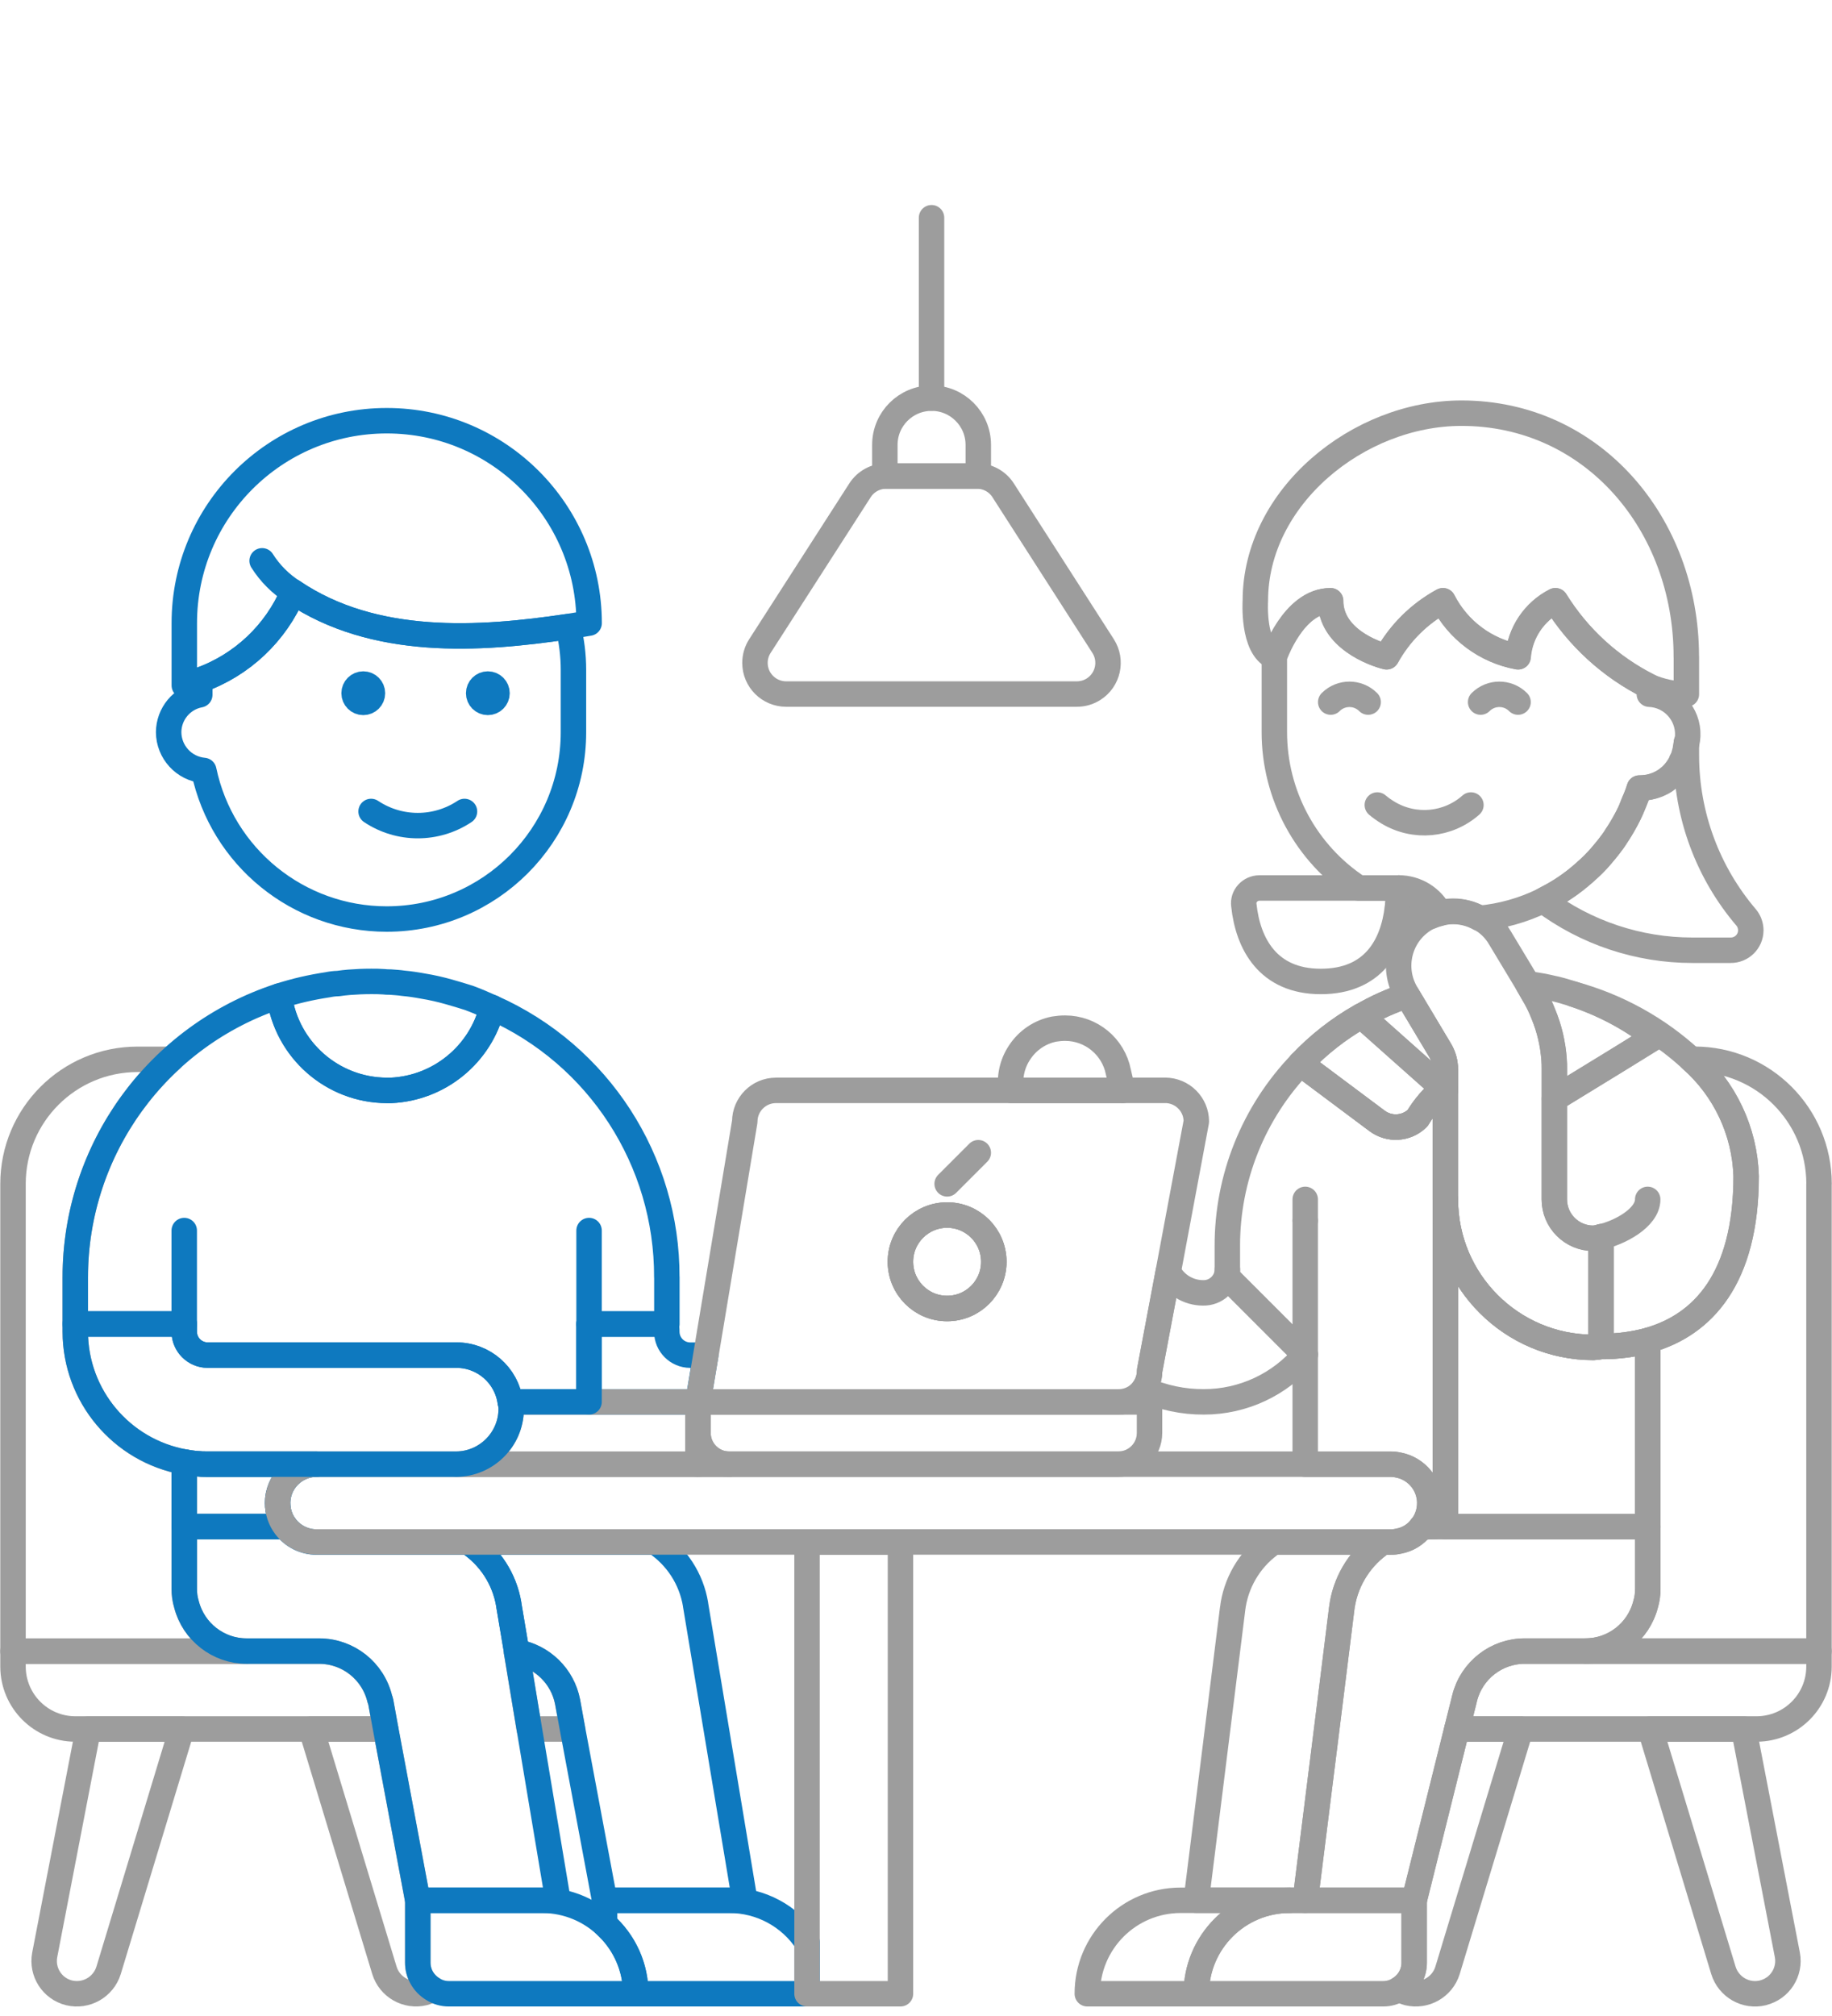 <svg width="90" height="99" viewBox="0 0 90 99" fill="none" xmlns="http://www.w3.org/2000/svg">
<g clip-path="url(#clip0_1748_5473)">
<path d="M86.608 97.863C85.772 98.067 84.922 97.585 84.666 96.761L81.07 84.906H85.663L87.806 95.995C87.966 96.835 87.442 97.656 86.608 97.86V97.863Z" stroke="#9D9D9D" stroke-width="1.25" stroke-linecap="round" stroke-linejoin="round"/>
<path d="M89.361 81.083V81.846C89.358 83.533 87.991 84.9 86.302 84.906H71.572L71.907 83.574L71.952 83.389C72.291 82.028 73.517 81.073 74.919 81.08H89.358L89.361 81.083Z" stroke="#9D9D9D" stroke-width="1.25" stroke-linecap="round" stroke-linejoin="round"/>
<path d="M74.708 84.906L71.112 96.761C70.857 97.582 70.007 98.064 69.17 97.863C69.02 97.822 68.873 97.761 68.739 97.681C69.196 97.406 69.477 96.915 69.474 96.381V93.322L71.572 84.909H74.708V84.906Z" stroke="#9D9D9D" stroke-width="1.25" stroke-linecap="round" stroke-linejoin="round"/>
<path d="M71.004 53.364V53.55L70.895 53.457C70.927 53.422 70.962 53.393 71.004 53.364Z" stroke="#9D9D9D" stroke-width="1.25" stroke-linecap="round" stroke-linejoin="round"/>
<path d="M70.47 74.964C70.25 74.964 70.029 74.98 69.812 75.008L69.857 74.964H70.47Z" stroke="#9D9D9D" stroke-width="1.25" stroke-linecap="round" stroke-linejoin="round"/>
<path d="M89.361 58.136V81.08H77.889C79.282 81.08 80.495 80.134 80.844 78.787C80.917 78.537 80.955 78.282 80.952 78.023V65.83C80.968 65.83 80.984 65.814 80.997 65.814C83.644 65.06 85.784 62.802 85.784 57.753C85.714 55.549 84.734 53.473 83.076 52.017H83.245C86.624 52.017 89.361 54.754 89.364 58.133L89.361 58.136Z" stroke="#9D9D9D" stroke-width="1.25" stroke-linecap="round" stroke-linejoin="round"/>
<path d="M80.949 65.83V74.964H71.007V58.902C71.01 62.914 74.261 66.165 78.272 66.168C78.4 66.159 78.528 66.146 78.656 66.123C79.429 66.127 80.202 66.031 80.949 65.833V65.83Z" stroke="#9D9D9D" stroke-width="1.25" stroke-linecap="round" stroke-linejoin="round"/>
<path d="M55.156 53.546H49.679C49.574 52.895 49.724 52.227 50.091 51.681C50.48 51.087 51.09 50.672 51.79 50.535C51.969 50.506 52.148 50.49 52.327 50.49C53.601 50.49 54.699 51.394 54.942 52.646L55.153 53.55L55.156 53.546Z" stroke="#9D9D9D" stroke-width="1.25" stroke-linecap="round" stroke-linejoin="round"/>
<path d="M64.105 66.532C62.875 67.995 61.061 68.841 59.148 68.841C58.126 68.848 57.117 68.634 56.184 68.215C56.373 67.954 56.475 67.637 56.475 67.311L57.392 62.447C57.721 63.083 58.375 63.485 59.091 63.489C59.736 63.511 60.279 63.003 60.298 62.358C60.298 62.352 60.298 62.348 60.298 62.342V62.725L64.102 66.532H64.105Z" stroke="#9D9D9D" stroke-width="1.25" stroke-linecap="round" stroke-linejoin="round"/>
<path d="M67.931 75.727C66.874 76.43 66.155 77.535 65.942 78.787C65.925 78.847 65.925 78.924 65.913 78.985L65.654 81.08L65.178 84.903L64.124 93.315H58.768L60.295 81.077L60.557 78.981C60.573 78.921 60.573 78.844 60.586 78.784C60.8 77.535 61.518 76.427 62.575 75.724H67.928L67.931 75.727Z" stroke="#9D9D9D" stroke-width="1.25" stroke-linecap="round" stroke-linejoin="round"/>
<path d="M70.47 74.964C70.25 74.964 70.029 74.98 69.812 75.008L69.857 74.964H70.47Z" stroke="#9D9D9D" stroke-width="1.25" stroke-linecap="round" stroke-linejoin="round"/>
<path d="M85.781 57.753C85.781 62.802 83.638 65.066 80.994 65.814C80.978 65.814 80.965 65.83 80.949 65.83C80.202 66.025 79.429 66.124 78.656 66.12V60.736C78.531 60.777 78.403 60.803 78.272 60.812C77.215 60.812 76.359 59.956 76.359 58.899V53.959L79.531 52.017L81.291 50.931C80.093 50.001 78.742 49.289 77.298 48.82C79.454 49.41 81.434 50.506 83.079 52.017C84.734 53.473 85.714 55.549 85.781 57.753Z" stroke="#9D9D9D" stroke-width="1.25" stroke-linecap="round" stroke-linejoin="round"/>
<path d="M71.004 53.546V74.961H69.857C70.489 74.117 70.317 72.923 69.474 72.291C69.247 72.121 68.988 72.003 68.71 71.949C68.586 71.917 68.458 71.904 68.327 71.904H64.121V66.504C64.121 66.504 64.121 66.519 64.105 66.532L60.295 62.725V61.192C60.288 57.852 61.576 54.639 63.891 52.227L67.656 55.041C68.251 55.485 69.075 55.44 69.614 54.932L69.646 54.901C69.978 54.348 70.403 53.856 70.901 53.447L71.007 53.54L71.004 53.546Z" stroke="#9D9D9D" stroke-width="1.25" stroke-linecap="round" stroke-linejoin="round"/>
<path d="M64.121 66.504V59.94" stroke="#9D9D9D" stroke-width="1.25" stroke-linecap="round" stroke-linejoin="round"/>
<path d="M64.121 66.504V66.548L64.105 66.532C64.105 66.532 64.121 66.516 64.121 66.504Z" stroke="#9D9D9D" stroke-width="1.25" stroke-linecap="round" stroke-linejoin="round"/>
<path d="M71.004 52.521V53.546L70.895 53.454C70.397 53.863 69.972 54.354 69.64 54.907L69.608 54.939C69.068 55.444 68.244 55.488 67.65 55.047L63.885 52.234C64.757 51.308 65.763 50.519 66.868 49.893H66.884C67.596 49.478 68.35 49.139 69.132 48.883L70.726 51.547C70.908 51.841 71.004 52.179 71 52.524L71.004 52.521Z" stroke="#9D9D9D" stroke-width="1.25" stroke-linecap="round" stroke-linejoin="round"/>
<path d="M80.949 65.83V74.964H71.007V58.902C71.01 62.914 74.261 66.165 78.272 66.168C78.4 66.159 78.528 66.146 78.656 66.123C79.429 66.127 80.202 66.031 80.949 65.833V65.83Z" stroke="#9D9D9D" stroke-width="1.25" stroke-linecap="round" stroke-linejoin="round"/>
<path d="M78.653 60.736C79.525 60.55 80.946 59.819 80.946 58.899" stroke="#9D9D9D" stroke-width="1.25" stroke-linecap="round" stroke-linejoin="round"/>
<path d="M63.358 93.318C60.828 93.318 58.775 95.366 58.772 97.898C58.772 97.901 58.772 97.905 58.772 97.908H53.416C53.412 95.378 55.459 93.322 57.992 93.318C57.995 93.318 58.002 93.318 58.005 93.318H63.358Z" stroke="#9D9D9D" stroke-width="1.25" stroke-linecap="round" stroke-linejoin="round"/>
<path d="M69.474 93.318V96.378C69.474 96.911 69.196 97.406 68.739 97.678C68.503 97.831 68.225 97.911 67.944 97.908H58.768C58.765 95.378 60.812 93.322 63.345 93.318C63.348 93.318 63.355 93.318 63.358 93.318H69.474Z" stroke="#9D9D9D" stroke-width="1.25" stroke-linecap="round" stroke-linejoin="round"/>
<path d="M71.004 52.521V53.546L70.895 53.454L66.887 49.89C67.599 49.474 68.353 49.136 69.135 48.88L70.729 51.544C70.911 51.838 71.007 52.176 71.004 52.521Z" stroke="#9D9D9D" stroke-width="1.25" stroke-linecap="round" stroke-linejoin="round"/>
<path d="M81.284 50.931L79.531 52.017L76.363 53.958V52.521C76.363 52.352 76.363 52.186 76.347 52.017C76.292 51.26 76.117 50.516 75.826 49.813C75.689 49.455 75.519 49.114 75.322 48.788L75.047 48.312C75.124 48.312 75.2 48.325 75.277 48.344C75.596 48.389 75.919 48.449 76.245 48.526C76.551 48.587 76.855 48.679 77.161 48.772L77.298 48.816C78.739 49.286 80.083 50.001 81.281 50.928L81.284 50.931Z" stroke="#9D9D9D" stroke-width="1.25" stroke-linecap="round" stroke-linejoin="round"/>
<path d="M70.898 53.454C70.4 53.863 69.975 54.355 69.643 54.907L69.611 54.939C69.071 55.444 68.247 55.488 67.653 55.047L63.888 52.234C64.76 51.308 65.766 50.519 66.871 49.893H66.887L70.898 53.457V53.454Z" stroke="#9D9D9D" stroke-width="1.25" stroke-linecap="round" stroke-linejoin="round"/>
<path d="M64.121 59.94V58.899" stroke="#9D9D9D" stroke-width="1.25" stroke-linecap="round" stroke-linejoin="round"/>
<path d="M85.018 46.664C85.561 46.67 86.005 46.236 86.011 45.693C86.011 45.463 85.934 45.239 85.791 45.064C83.89 42.841 82.846 40.014 82.846 37.089V36.457C82.814 37.705 81.792 38.699 80.546 38.699H80.54C79.78 41.11 78.068 43.103 75.801 44.221C77.918 45.805 80.492 46.664 83.137 46.664H85.021H85.018Z" stroke="#9D9D9D" stroke-width="1.25" stroke-linecap="round" stroke-linejoin="round"/>
<path d="M82.846 36.505C82.83 36.581 82.814 36.674 82.801 36.751C82.792 36.84 82.769 36.926 82.741 37.012C82.715 37.137 82.667 37.255 82.603 37.364V37.38C82.575 37.453 82.536 37.527 82.495 37.594C82.431 37.702 82.361 37.804 82.281 37.9C82.239 37.955 82.191 38.006 82.143 38.054C82.099 38.108 82.048 38.153 81.99 38.191C81.958 38.226 81.92 38.255 81.882 38.284C81.789 38.36 81.687 38.421 81.575 38.469C81.559 38.469 81.559 38.485 81.546 38.485C81.399 38.555 81.246 38.606 81.086 38.638C81.038 38.657 80.987 38.667 80.933 38.667C80.805 38.686 80.677 38.696 80.55 38.699H80.534C80.463 38.929 80.377 39.152 80.275 39.373C80.275 39.405 80.259 39.417 80.243 39.449C80.227 39.481 80.214 39.526 80.198 39.571C80.182 39.615 80.166 39.647 80.154 39.679V39.695C80.052 39.938 79.933 40.171 79.802 40.398C79.786 40.43 79.758 40.474 79.742 40.506C79.633 40.688 79.528 40.874 79.406 41.043C79.362 41.129 79.311 41.209 79.253 41.289C79.084 41.519 78.902 41.749 78.716 41.963C78.56 42.158 78.391 42.34 78.212 42.512C78.119 42.605 78.014 42.694 77.921 42.771L77.861 42.831C77.707 42.969 77.538 43.106 77.372 43.243C76.947 43.576 76.494 43.863 76.011 44.103C75.957 44.135 75.9 44.166 75.842 44.195C75.826 44.211 75.81 44.224 75.797 44.224C74.82 44.7 73.763 44.997 72.677 45.096C72.284 44.876 71.844 44.761 71.393 44.761C71.17 44.761 70.949 44.789 70.735 44.853C70.579 44.891 70.425 44.943 70.279 45.006C69.723 44.927 69.18 44.783 68.656 44.575C68.701 44.256 68.72 43.93 68.717 43.608H66.749C64.162 41.918 62.601 39.034 62.604 35.943V32.254C62.604 32.254 63.537 29.501 65.373 29.501C65.373 31.337 67.5 32.1 68.126 32.254C68.768 31.091 69.726 30.136 70.895 29.501C71.629 30.941 72.993 31.96 74.584 32.254C74.676 31.078 75.373 30.037 76.42 29.501C77.535 31.302 79.129 32.758 81.026 33.707V34.09C82.111 34.135 82.955 35.048 82.913 36.134C82.907 36.259 82.891 36.383 82.862 36.505H82.846Z" stroke="#9D9D9D" stroke-width="1.25" stroke-linecap="round" stroke-linejoin="round"/>
<path d="M72.262 39.532C71.135 40.532 69.493 40.685 68.199 39.912C68.011 39.8 67.829 39.673 67.663 39.532" stroke="#9D9D9D" stroke-width="1.25" stroke-linecap="round" stroke-linejoin="round"/>
<path d="M74.577 34.477C74.07 33.969 73.246 33.969 72.738 34.477" stroke="#9D9D9D" stroke-width="1.25" stroke-linecap="round" stroke-linejoin="round"/>
<path d="M67.213 34.477C66.705 33.969 65.881 33.969 65.373 34.477" stroke="#9D9D9D" stroke-width="1.25" stroke-linecap="round" stroke-linejoin="round"/>
<path d="M82.846 32.254V34.09C82.214 34.09 81.591 33.956 81.01 33.707C79.112 32.758 77.519 31.302 76.404 29.501C75.357 30.037 74.66 31.078 74.568 32.254C72.977 31.96 71.614 30.941 70.879 29.501C69.713 30.136 68.752 31.091 68.11 32.254C67.484 32.1 65.357 31.337 65.357 29.501C63.521 29.501 62.588 32.254 62.588 32.254C61.518 31.81 61.671 29.501 61.671 29.501C61.671 24.407 66.721 20.29 71.799 20.29C78.237 20.29 82.843 25.726 82.843 32.251L82.846 32.254Z" stroke="#9D9D9D" stroke-width="1.25" stroke-linecap="round" stroke-linejoin="round"/>
<path d="M68.71 43.604C68.71 43.927 68.691 44.253 68.65 44.572C68.436 46.408 67.487 48.197 64.884 48.197C62.281 48.197 61.304 46.332 61.106 44.451C61.077 44.24 61.144 44.026 61.288 43.869C61.435 43.703 61.649 43.607 61.869 43.607H68.71V43.604Z" stroke="#9D9D9D" stroke-width="1.25" stroke-linecap="round" stroke-linejoin="round"/>
<path d="M70.729 44.843C70.346 44.08 69.563 43.601 68.71 43.604" stroke="#9D9D9D" stroke-width="1.25" stroke-linecap="round" stroke-linejoin="round"/>
<path d="M78.653 60.736V66.12C78.525 66.143 78.4 66.159 78.269 66.165C74.258 66.162 71.007 62.911 71.004 58.899V52.521C71.007 52.176 70.911 51.835 70.729 51.541L69.138 48.877L69.094 48.801C68.334 47.536 68.739 45.894 70.004 45.134C70.004 45.134 70.01 45.131 70.013 45.128C70.09 45.083 70.183 45.035 70.275 44.99C70.422 44.927 70.576 44.876 70.732 44.837C70.946 44.776 71.166 44.745 71.39 44.745C71.84 44.745 72.281 44.863 72.674 45.08C73.096 45.303 73.444 45.639 73.683 46.048L75.044 48.306L75.318 48.781C75.516 49.107 75.686 49.449 75.823 49.807C76.114 50.509 76.286 51.253 76.344 52.01C76.359 52.18 76.359 52.346 76.359 52.515V58.893C76.359 59.95 77.215 60.806 78.272 60.806C78.403 60.796 78.531 60.771 78.656 60.729L78.653 60.736Z" stroke="#9D9D9D" stroke-width="1.25" stroke-linecap="round" stroke-linejoin="round"/>
<path d="M80.949 74.964V78.023C80.949 78.282 80.917 78.541 80.84 78.787C80.495 80.134 79.279 81.08 77.886 81.08H74.919C73.517 81.073 72.291 82.028 71.952 83.389L71.907 83.574L71.572 84.906L69.477 93.318H64.124L65.178 84.906L65.654 81.083L65.916 78.988C65.932 78.927 65.932 78.85 65.945 78.79C66.159 77.541 66.877 76.433 67.934 75.73H68.334C68.461 75.73 68.589 75.714 68.717 75.686C69.154 75.606 69.547 75.366 69.819 75.012C70.036 74.98 70.256 74.967 70.477 74.967H80.955L80.949 74.964Z" stroke="#9D9D9D" stroke-width="1.25" stroke-linecap="round" stroke-linejoin="round"/>
<path d="M8.93 84.906L5.334 96.761C5.078 97.582 4.229 98.064 3.392 97.863C2.561 97.656 2.038 96.838 2.197 95.998L4.337 84.909H8.93V84.906Z" stroke="#9D9D9D" stroke-width="1.25" stroke-linecap="round" stroke-linejoin="round"/>
<path d="M21.258 97.678C21.123 97.758 20.98 97.818 20.826 97.86C19.99 98.064 19.14 97.582 18.885 96.758L15.289 84.903H18.945L20.52 93.315V96.375C20.52 96.908 20.798 97.403 21.254 97.674L21.258 97.678Z" stroke="#9D9D9D" stroke-width="1.25" stroke-linecap="round" stroke-linejoin="round"/>
<path d="M12.111 81.083H0.639V58.139C0.639 54.76 3.376 52.023 6.755 52.02H8.409C5.404 54.77 3.695 58.657 3.698 62.729V65.405C3.708 68.548 5.96 71.237 9.051 71.799V78.027C9.051 78.285 9.083 78.544 9.16 78.79C9.505 80.138 10.718 81.083 12.111 81.083Z" stroke="#9D9D9D" stroke-width="1.25" stroke-linecap="round" stroke-linejoin="round"/>
<path d="M13.64 73.811C13.637 74.226 13.768 74.632 14.017 74.961H9.051V71.792C9.428 71.869 9.814 71.904 10.198 71.901H15.55C14.496 71.901 13.64 72.754 13.637 73.811H13.64Z" stroke="#9D9D9D" stroke-width="1.25" stroke-linecap="round" stroke-linejoin="round"/>
<path d="M18.948 84.906H3.698C2.012 84.903 0.645 83.536 0.639 81.846V81.083H15.691C17.106 81.089 18.332 82.064 18.658 83.44C18.68 83.485 18.696 83.529 18.703 83.577L18.945 84.909L18.948 84.906Z" stroke="#9D9D9D" stroke-width="1.25" stroke-linecap="round" stroke-linejoin="round"/>
<path d="M28.127 84.906H26L25.374 81.128C26.639 81.342 27.639 82.316 27.881 83.574L28.124 84.906H28.127Z" stroke="#9D9D9D" stroke-width="1.25" stroke-linecap="round" stroke-linejoin="round"/>
<path d="M35.821 71.904H34.291V70.371C34.291 71.218 34.975 71.904 35.821 71.904Z" stroke="#9D9D9D" stroke-width="1.25" stroke-linecap="round" stroke-linejoin="round"/>
<path d="M34.671 66.548L34.288 68.841H28.935V65.018H32.714C32.746 65.143 32.761 65.271 32.758 65.402C32.761 66.034 33.273 66.545 33.905 66.548H34.668H34.671Z" stroke="#0E79BF" stroke-width="1.25" stroke-linecap="round" stroke-linejoin="round"/>
<path d="M36.588 93.318H29.702L28.127 84.906L27.885 83.574C27.642 82.316 26.642 81.338 25.378 81.124V81.08L24.994 78.803V78.787C24.787 77.535 24.065 76.427 23.005 75.727H32.184C33.244 76.427 33.962 77.535 34.17 78.787V78.803L36.588 93.318Z" stroke="#0E79BF" stroke-width="1.25" stroke-linecap="round" stroke-linejoin="round"/>
<path d="M28.172 32.896V35.955C28.172 41.024 24.065 45.131 18.997 45.131C14.653 45.131 10.903 42.087 10.012 37.836C9.038 37.747 8.291 36.933 8.285 35.955C8.291 35.055 8.93 34.285 9.814 34.119V33.4C11.884 32.666 13.548 31.094 14.404 29.07C18.383 31.746 23.522 31.427 27.91 30.769C28.083 31.465 28.172 32.18 28.172 32.896Z" stroke="#0E79BF" stroke-width="1.25" stroke-linecap="round" stroke-linejoin="round"/>
<path d="M13.64 73.811C13.637 74.226 13.768 74.632 14.017 74.961H9.051V71.792C9.428 71.869 9.814 71.904 10.198 71.901H15.55C14.496 71.901 13.64 72.754 13.637 73.811H13.64Z" stroke="#0E79BF" stroke-width="1.25" stroke-linecap="round" stroke-linejoin="round"/>
<path d="M34.291 68.845V71.904H22.436C23.905 71.879 25.087 70.694 25.113 69.228C25.113 69.1 25.096 68.972 25.068 68.845H34.291Z" stroke="#9D9D9D" stroke-width="1.25" stroke-linecap="round" stroke-linejoin="round"/>
<path d="M32.761 62.725V65.019H28.939V68.841H25.065C24.879 67.529 23.758 66.552 22.433 66.548H10.198C9.565 66.545 9.054 66.031 9.051 65.402V65.019H3.698V62.725C3.698 56.44 7.745 50.867 13.717 48.912C14.078 51.557 16.326 53.534 18.993 53.547H19.207C21.58 53.438 23.602 51.783 24.177 49.478C29.411 51.8 32.778 56.999 32.758 62.725H32.761Z" stroke="#0E79BF" stroke-width="1.25" stroke-linecap="round" stroke-linejoin="round"/>
<path d="M17.395 34.042C17.395 33.793 17.598 33.591 17.847 33.591C18.096 33.591 18.298 33.793 18.298 34.042C18.298 34.291 18.096 34.493 17.847 34.493C17.598 34.493 17.395 34.291 17.395 34.042Z" fill="#0E79BF" stroke="#0E79BF" stroke-width="1.25"/>
<path d="M23.515 34.042C23.515 33.793 23.717 33.591 23.966 33.591C24.215 33.591 24.417 33.793 24.417 34.042C24.417 34.291 24.215 34.493 23.966 34.493C23.717 34.493 23.515 34.291 23.515 34.042Z" fill="#0E79BF" stroke="#0E79BF" stroke-width="1.25"/>
<path d="M18.23 39.849C19.619 40.775 21.43 40.775 22.819 39.849" stroke="#0E79BF" stroke-width="1.25" stroke-linecap="round" stroke-linejoin="round"/>
<path d="M28.939 30.599C28.603 30.66 28.265 30.708 27.913 30.769C23.522 31.427 18.383 31.749 14.407 29.07C13.551 31.091 11.887 32.663 9.818 33.4C9.568 33.502 9.313 33.589 9.054 33.659V30.599C9.054 25.109 13.51 20.657 19.003 20.66C24.49 20.66 28.939 25.113 28.942 30.599H28.939Z" stroke="#0E79BF" stroke-width="1.25" stroke-linecap="round" stroke-linejoin="round"/>
<path d="M12.877 27.54C13.267 28.156 13.791 28.68 14.407 29.07" stroke="#0E79BF" stroke-width="1.25" stroke-linecap="round" stroke-linejoin="round"/>
<path d="M9.051 65.018V60.429" stroke="#0E79BF" stroke-width="1.25" stroke-linecap="round" stroke-linejoin="round"/>
<path d="M28.939 65.018V60.429" stroke="#0E79BF" stroke-width="1.25" stroke-linecap="round" stroke-linejoin="round"/>
<path d="M39.647 95.369V97.908H31.232C31.241 96.601 30.682 95.359 29.702 94.497V93.318H35.821C37.361 93.315 38.798 94.085 39.647 95.369Z" stroke="#0E79BF" stroke-width="1.25" stroke-linecap="round" stroke-linejoin="round"/>
<path d="M31.232 97.908H22.056C21.775 97.911 21.497 97.831 21.261 97.678C20.804 97.403 20.523 96.911 20.526 96.378V93.318H26.645C29.175 93.328 31.222 95.378 31.232 97.908Z" stroke="#0E79BF" stroke-width="1.25" stroke-linecap="round" stroke-linejoin="round"/>
<path d="M24.18 49.478C23.605 51.783 21.583 53.438 19.21 53.547H18.997C16.33 53.531 14.078 51.554 13.72 48.912C14.104 48.791 14.484 48.682 14.883 48.59C15.282 48.497 15.694 48.42 16.09 48.36C16.263 48.325 16.435 48.302 16.611 48.299C16.796 48.27 16.978 48.254 17.147 48.238C17.499 48.21 17.866 48.194 18.233 48.194C18.431 48.194 18.645 48.194 18.846 48.21C18.955 48.222 19.06 48.229 19.169 48.226C19.383 48.242 19.6 48.254 19.814 48.286C20.137 48.315 20.459 48.363 20.782 48.424C21.216 48.494 21.647 48.593 22.072 48.714C22.395 48.807 22.717 48.9 23.04 49.005C23.417 49.142 23.8 49.312 24.18 49.481V49.478Z" stroke="#0E79BF" stroke-width="1.25" stroke-linecap="round" stroke-linejoin="round"/>
<path d="M56.472 68.845V70.371C56.472 71.214 55.785 71.898 54.942 71.901H35.821C34.978 71.901 34.294 71.214 34.291 70.371V68.845H56.472Z" stroke="#9D9D9D" stroke-width="1.25" stroke-linecap="round" stroke-linejoin="round"/>
<path d="M57.239 53.546H38.117C37.274 53.546 36.591 54.233 36.588 55.076L34.294 68.844H54.949C55.788 68.848 56.472 68.171 56.478 67.331C56.478 67.324 56.478 67.318 56.478 67.315L57.395 62.451V62.435L58.772 55.076C58.772 54.23 58.085 53.546 57.239 53.543V53.546ZM46.53 64.255C45.262 64.255 44.237 63.227 44.237 61.962C44.237 60.697 45.265 59.669 46.53 59.669C47.794 59.669 48.823 60.697 48.823 61.962C48.823 63.227 47.801 64.255 46.536 64.255C46.536 64.255 46.533 64.255 46.53 64.255Z" stroke="#9D9D9D" stroke-width="1.25" stroke-linecap="round" stroke-linejoin="round"/>
<path d="M44.233 61.962C44.233 63.23 45.259 64.258 46.527 64.258C47.794 64.258 48.823 63.233 48.823 61.965C48.823 60.694 47.798 59.666 46.53 59.666C45.262 59.666 44.233 60.691 44.233 61.959V61.962Z" stroke="#9D9D9D" stroke-width="1.25" stroke-linecap="round" stroke-linejoin="round"/>
<path d="M44.233 61.962C44.233 63.23 45.259 64.258 46.527 64.258C47.794 64.258 48.823 63.233 48.823 61.965C48.823 60.694 47.798 59.666 46.53 59.666C45.262 59.666 44.233 60.691 44.233 61.959V61.962Z" stroke="#9D9D9D" stroke-width="1.25" stroke-linecap="round" stroke-linejoin="round"/>
<path d="M46.53 58.136L48.06 56.606" stroke="#9D9D9D" stroke-width="1.25" stroke-linecap="round" stroke-linejoin="round"/>
<path d="M27.409 93.318H20.523L18.948 84.906L18.706 83.574C18.696 83.526 18.68 83.481 18.661 83.437C18.335 82.06 17.109 81.086 15.694 81.08H12.117C10.725 81.08 9.511 80.134 9.163 78.787C9.089 78.538 9.051 78.282 9.054 78.023V74.964H14.021C14.385 75.443 14.95 75.727 15.55 75.727H23.001C24.062 76.427 24.784 77.535 24.994 78.787V78.803L25.378 81.083V81.128L26.004 84.906L27.412 93.321L27.409 93.318Z" stroke="#0E79BF" stroke-width="1.25" stroke-linecap="round" stroke-linejoin="round"/>
<path d="M70.24 73.811C70.24 74.226 70.109 74.629 69.857 74.957L69.812 75.002C69.544 75.357 69.148 75.596 68.71 75.676C68.586 75.708 68.458 75.724 68.327 75.721H15.554C14.95 75.721 14.385 75.44 14.021 74.961C13.771 74.632 13.637 74.226 13.637 73.814C13.637 72.76 14.493 71.904 15.55 71.901H68.327C68.455 71.901 68.583 71.917 68.71 71.946C69.602 72.121 70.243 72.901 70.243 73.808L70.24 73.811Z" stroke="#9D9D9D" stroke-width="1.25" stroke-linecap="round" stroke-linejoin="round"/>
<path d="M25.113 69.225C25.087 70.694 23.902 71.875 22.436 71.901H10.198C9.811 71.904 9.428 71.869 9.051 71.792C5.96 71.23 3.705 68.541 3.698 65.398V65.015H9.051V65.398C9.054 66.031 9.565 66.542 10.198 66.545H22.436C23.762 66.552 24.883 67.529 25.068 68.838C25.1 68.963 25.116 69.091 25.113 69.221V69.225Z" stroke="#0E79BF" stroke-width="1.25" stroke-linecap="round" stroke-linejoin="round"/>
<path d="M45.763 10.692V19.548" stroke="#9D9D9D" stroke-width="1.25" stroke-linecap="round" stroke-linejoin="round"/>
<path d="M54.192 31.726C54.648 32.439 54.441 33.384 53.729 33.841C53.483 34 53.195 34.083 52.901 34.083H38.622C37.776 34.083 37.089 33.4 37.089 32.554C37.089 32.26 37.172 31.972 37.332 31.726L42.25 24.077C42.531 23.64 43.02 23.375 43.541 23.375H47.989C48.51 23.375 48.999 23.637 49.28 24.077L54.192 31.726Z" stroke="#9D9D9D" stroke-width="1.25" stroke-linecap="round" stroke-linejoin="round"/>
<path d="M48.06 23.375H43.47V21.845C43.47 20.577 44.499 19.552 45.767 19.552C47.031 19.552 48.06 20.58 48.06 21.845V23.375Z" stroke="#9D9D9D" stroke-width="1.25" stroke-linecap="round" stroke-linejoin="round"/>
<path d="M39.647 75.727H44.237V97.908H39.647V75.727Z" stroke="#9D9D9D" stroke-width="1.25" stroke-linecap="round" stroke-linejoin="round"/>
</g>
<defs>
<clipPath id="clip0_1748_5473">
<rect width="90" height="98.093" fill="white" transform="translate(0 0.453)"/>
</clipPath>
</defs>
</svg>
